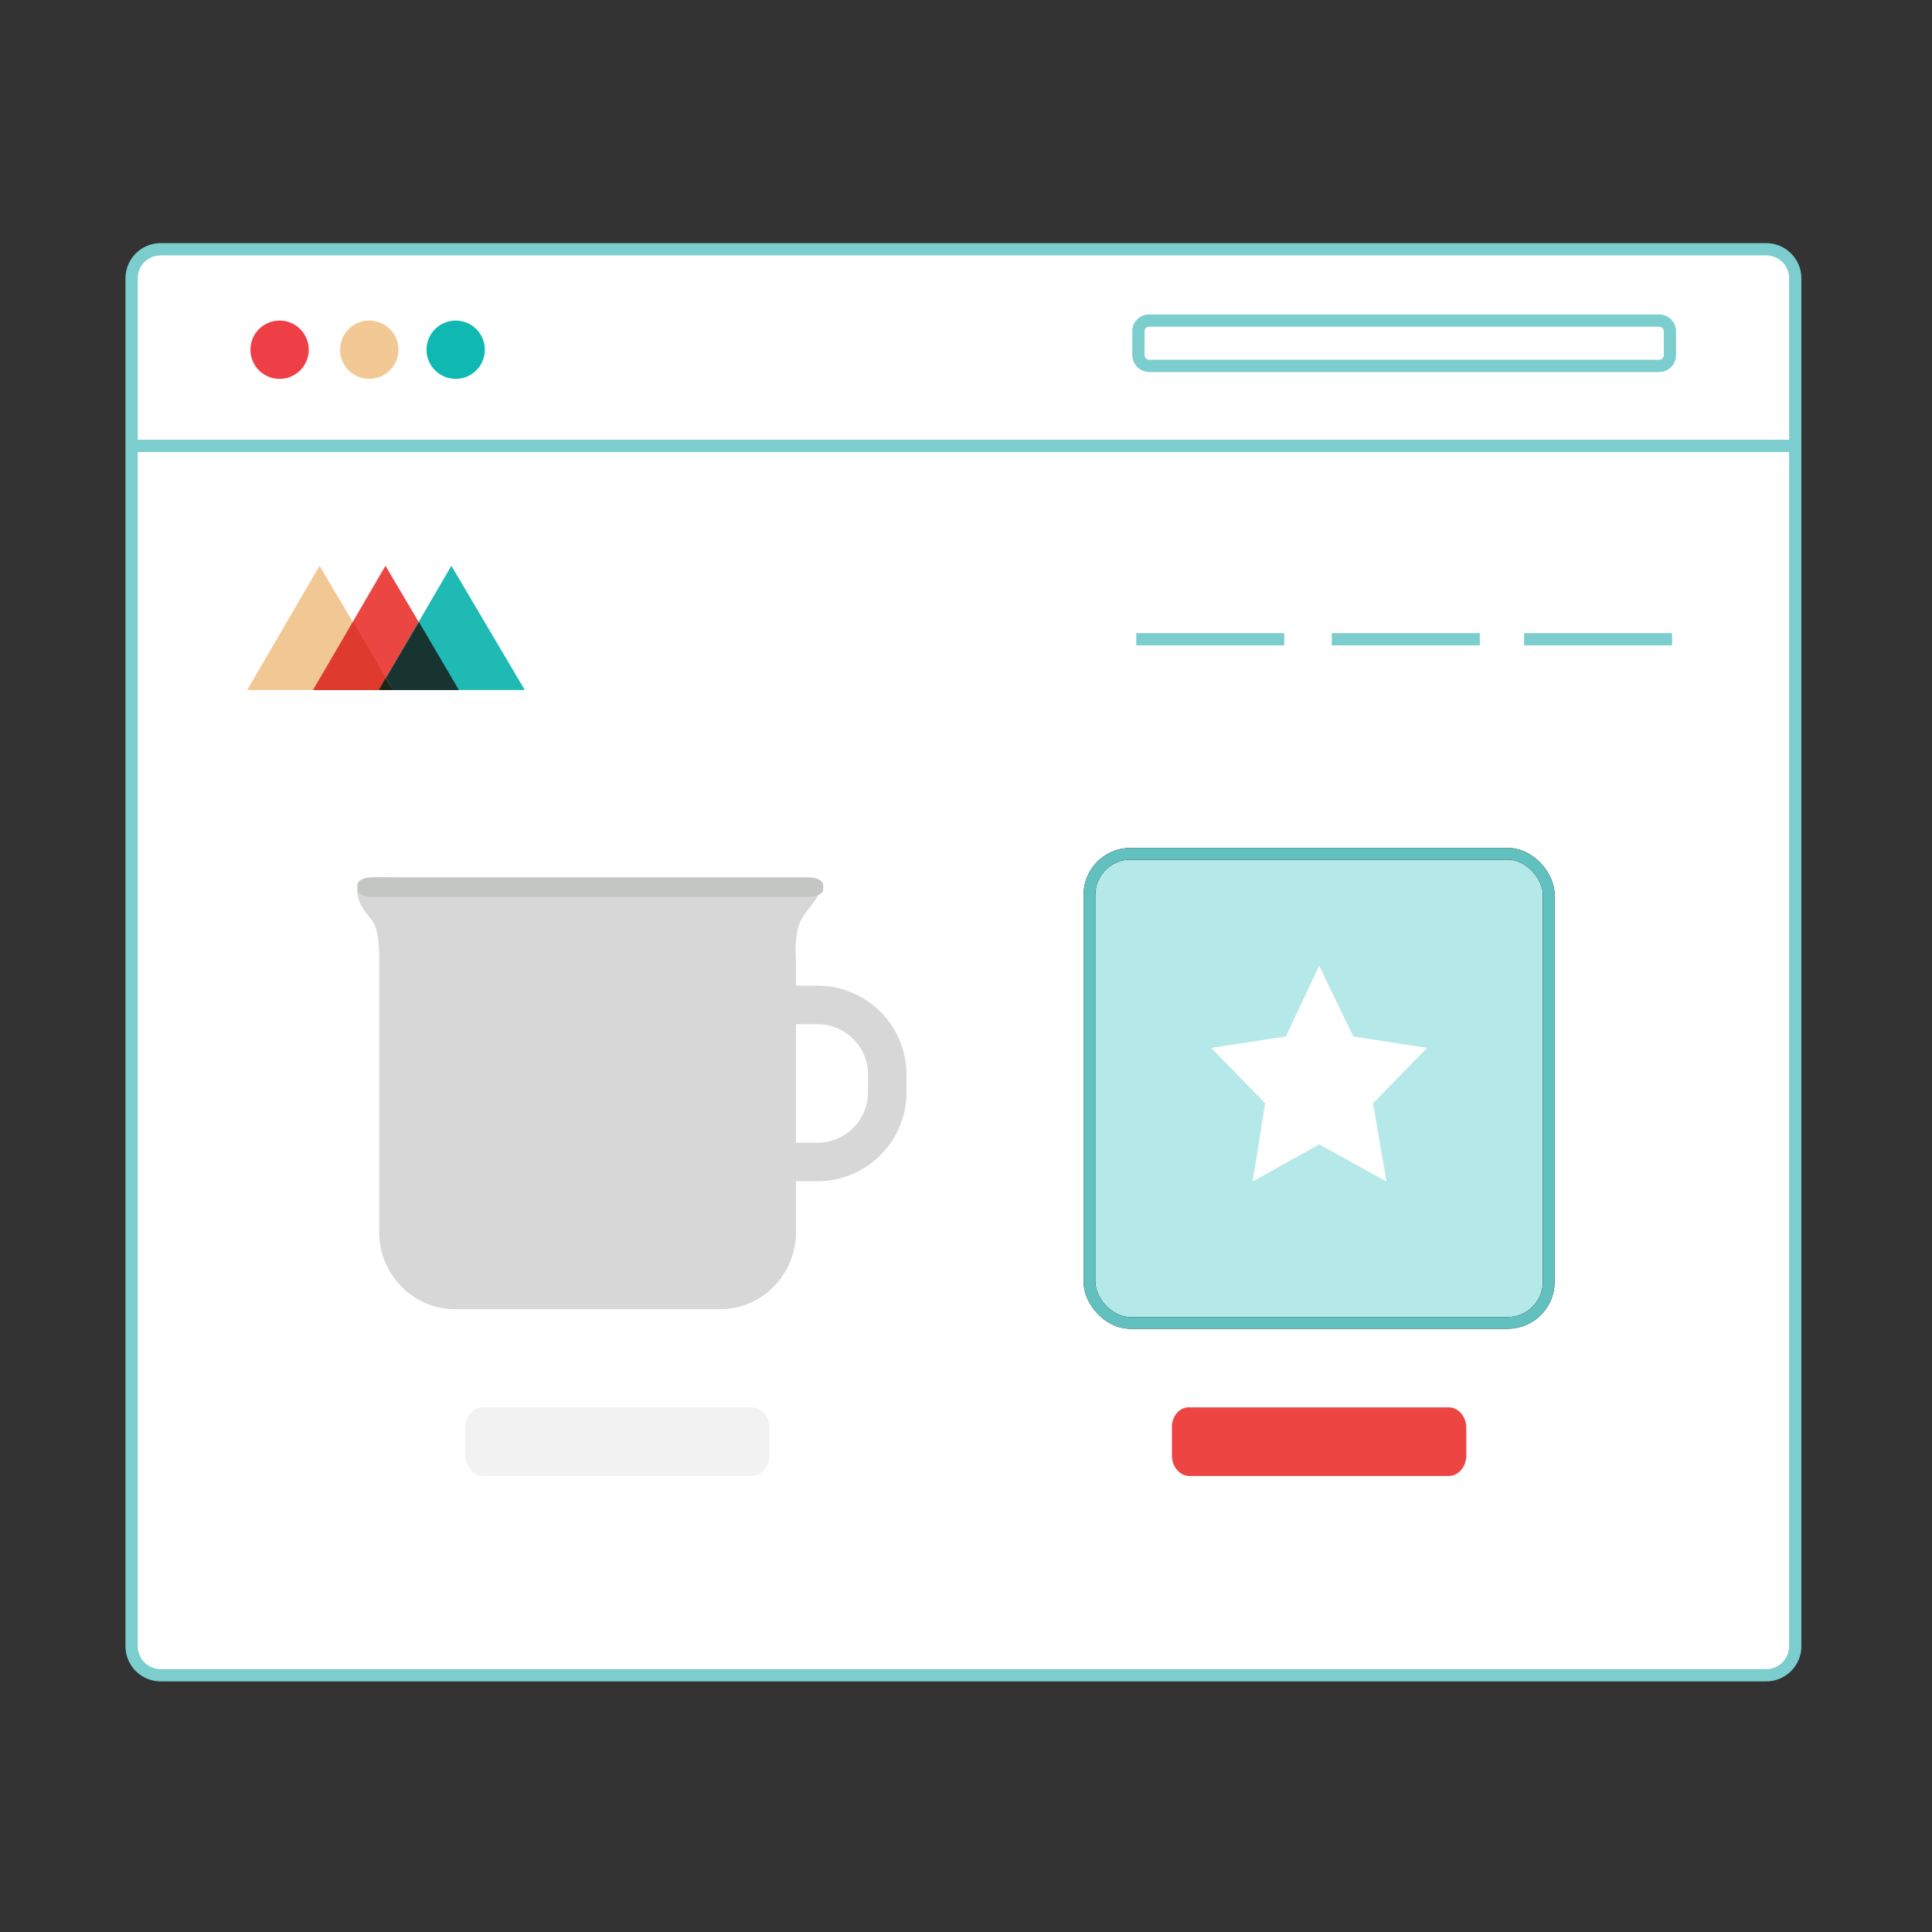 <svg width="180" height="180" viewBox="0 0 180 180" fill="none" xmlns="http://www.w3.org/2000/svg">
<rect x="0" y="0" width="180" height="180" fill="#333333" stroke="none"/>
<path d="M14.977 23.223H164.542C164.899 23.221 165.253 23.29 165.584 23.426C165.914 23.562 166.214 23.762 166.467 24.015C166.72 24.268 166.92 24.568 167.056 24.898C167.192 25.229 167.261 25.583 167.26 25.94V153.362C167.261 153.719 167.192 154.073 167.056 154.404C166.92 154.734 166.72 155.034 166.467 155.287C166.214 155.54 165.914 155.74 165.584 155.876C165.253 156.012 164.899 156.081 164.542 156.08H14.977C14.62 156.081 14.266 156.012 13.935 155.876C13.605 155.74 13.305 155.54 13.052 155.287C12.8 155.034 12.6 154.734 12.463 154.404C12.327 154.073 12.258 153.719 12.26 153.362V25.94C12.258 25.583 12.327 25.229 12.463 24.898C12.6 24.568 12.8 24.268 13.052 24.015C13.305 23.762 13.605 23.562 13.935 23.426C14.266 23.29 14.62 23.221 14.977 23.223Z" fill="white" stroke="#7CCDCD" stroke-width="1.143"/>
<path d="M26.049 35.3C27.549 35.3 28.766 34.084 28.766 32.583C28.766 31.082 27.549 29.865 26.049 29.865C24.548 29.865 23.331 31.082 23.331 32.583C23.331 34.084 24.548 35.3 26.049 35.3Z" fill="#EE3F47"/>
<path d="M42.455 35.3C43.955 35.3 45.172 34.084 45.172 32.583C45.172 31.082 43.955 29.865 42.455 29.865C40.954 29.865 39.737 31.082 39.737 32.583C39.737 34.084 40.954 35.3 42.455 35.3Z" fill="#0FB9B2"/>
<path d="M34.403 35.3C35.903 35.3 37.12 34.084 37.12 32.583C37.12 31.082 35.903 29.865 34.403 29.865C32.902 29.865 31.685 31.082 31.685 32.583C31.685 34.084 32.902 35.3 34.403 35.3Z" fill="#F2C994"/>
<path d="M107.071 29.865H154.578C154.845 29.866 155.1 29.972 155.289 30.16C155.478 30.349 155.584 30.605 155.584 30.872V33.086C155.584 33.353 155.478 33.608 155.289 33.797C155.1 33.986 154.845 34.092 154.578 34.092H107.071C106.805 34.092 106.549 33.986 106.36 33.797C106.172 33.608 106.065 33.353 106.065 33.086V30.771C106.087 30.521 106.203 30.288 106.39 30.12C106.576 29.952 106.82 29.861 107.071 29.865V29.865Z" stroke="#7CCDCD" stroke-width="1.143"/>
<path d="M12.36 41.541H166.857" stroke="#7CCDCD" stroke-width="1.143"/>
<path d="M141.997 59.557H155.786" stroke="#7CCDCD" stroke-width="1.143"/>
<path d="M124.081 59.557H137.87" stroke="#7CCDCD" stroke-width="1.143"/>
<path d="M105.864 59.557H119.652" stroke="#7CCDCD" stroke-width="1.143"/>
<path d="M23.029 64.287L29.773 52.712L36.617 64.287H23.029Z" fill="#F1C893"/>
<path d="M29.169 64.287L35.912 52.712L42.756 64.287H29.169Z" fill="#EB4641"/>
<path d="M35.308 64.287L42.052 52.712L48.896 64.287H35.308Z" fill="#1EBAB3"/>
<path d="M35.308 64.287H42.756L39.032 57.946L35.308 64.287Z" fill="#173430"/>
<path d="M29.169 64.287H36.617L32.893 57.946L29.169 64.287Z" fill="#DF3A2E"/>
<path d="M35.308 64.287H36.617L35.912 63.18L35.308 64.287Z" fill="#15291B"/>
<path d="M110.869 131.12H134.927C135.149 131.114 135.371 131.16 135.578 131.255C135.784 131.351 135.972 131.494 136.13 131.676C136.287 131.858 136.411 132.075 136.494 132.314C136.576 132.553 136.616 132.809 136.611 133.066V135.569C136.616 135.826 136.576 136.082 136.494 136.321C136.411 136.56 136.287 136.777 136.13 136.959C135.972 137.141 135.784 137.285 135.578 137.38C135.371 137.476 135.149 137.522 134.927 137.515H110.869C110.646 137.522 110.425 137.476 110.218 137.38C110.011 137.285 109.823 137.141 109.666 136.959C109.508 136.777 109.384 136.56 109.302 136.321C109.219 136.082 109.179 135.826 109.185 135.569V133.066C109.169 132.806 109.202 132.545 109.281 132.301C109.36 132.056 109.483 131.834 109.643 131.65C109.803 131.465 109.995 131.323 110.206 131.231C110.418 131.14 110.643 131.102 110.869 131.12Z" fill="#ED4542"/>
<path d="M45.092 131.12H69.952C70.182 131.114 70.41 131.16 70.624 131.255C70.838 131.351 71.032 131.494 71.195 131.676C71.357 131.858 71.485 132.075 71.571 132.314C71.656 132.553 71.698 132.809 71.692 133.066V135.569C71.698 135.826 71.656 136.082 71.571 136.321C71.485 136.56 71.357 136.777 71.195 136.959C71.032 137.141 70.838 137.285 70.624 137.38C70.41 137.476 70.182 137.522 69.952 137.515H45.092C44.862 137.522 44.633 137.476 44.419 137.38C44.206 137.285 44.011 137.141 43.849 136.959C43.686 136.777 43.558 136.56 43.472 136.321C43.387 136.082 43.346 135.826 43.352 135.569V133.066C43.335 132.806 43.369 132.545 43.451 132.301C43.533 132.056 43.66 131.834 43.825 131.65C43.99 131.465 44.188 131.323 44.407 131.231C44.626 131.14 44.859 131.102 45.092 131.12Z" fill="#F2F2F2"/>
<path fill-rule="evenodd" clip-rule="evenodd" d="M67.102 121.972H42.387C38.49 121.972 35.33 118.756 35.33 114.788C35.33 114.788 35.33 98.279 35.33 90.024C35.33 89.892 35.33 89.629 35.33 89.629C35.33 88.278 35.33 86.488 34.503 85.547C32.773 83.58 32.76 81.741 35.33 81.741L67.102 82.446C69.578 82.446 74.948 80.991 76.207 82.956C76.532 83.461 75.388 84.436 74.727 85.547C74.066 86.658 74.1 88.51 74.142 89.129C74.153 89.294 74.159 89.461 74.159 89.629V114.788C74.159 118.756 70.999 121.972 67.102 121.972Z" fill="#D6D7D6"/>
<path fill-rule="evenodd" clip-rule="evenodd" d="M75.38 83.569H34.601C33.877 83.569 33.29 83.251 33.29 82.859V82.451C33.29 82.059 33.877 81.741 34.601 81.741H75.38C76.105 81.741 76.692 82.059 76.692 82.451V82.859C76.692 83.251 76.105 83.569 75.38 83.569Z" fill="#C4C6C4"/>
<path d="M73.521 93.627H76.163C79.754 93.627 82.665 96.538 82.665 100.128V101.756C82.665 105.346 79.754 108.257 76.163 108.257H73.521" stroke="#D6D7D6" stroke-width="3.587"/>
<rect x="101.499" y="79.545" width="42.795" height="43.709" rx="3.828" fill="#B5E8E8"/>
<path d="M119.805 96.56L112.838 97.633L117.872 102.786L116.705 110.086L122.905 106.618L129.179 110.086L127.92 102.786L132.954 97.633L126.078 96.56L122.905 89.97L119.805 96.56Z" fill="white"/>
<rect x="101.499" y="79.545" width="42.795" height="43.709" rx="3.828" stroke="black" stroke-width="1.094"/>
<rect x="101.499" y="79.545" width="42.795" height="43.709" rx="3.828" stroke="#62C0BE" stroke-width="1.094"/>
</svg>
